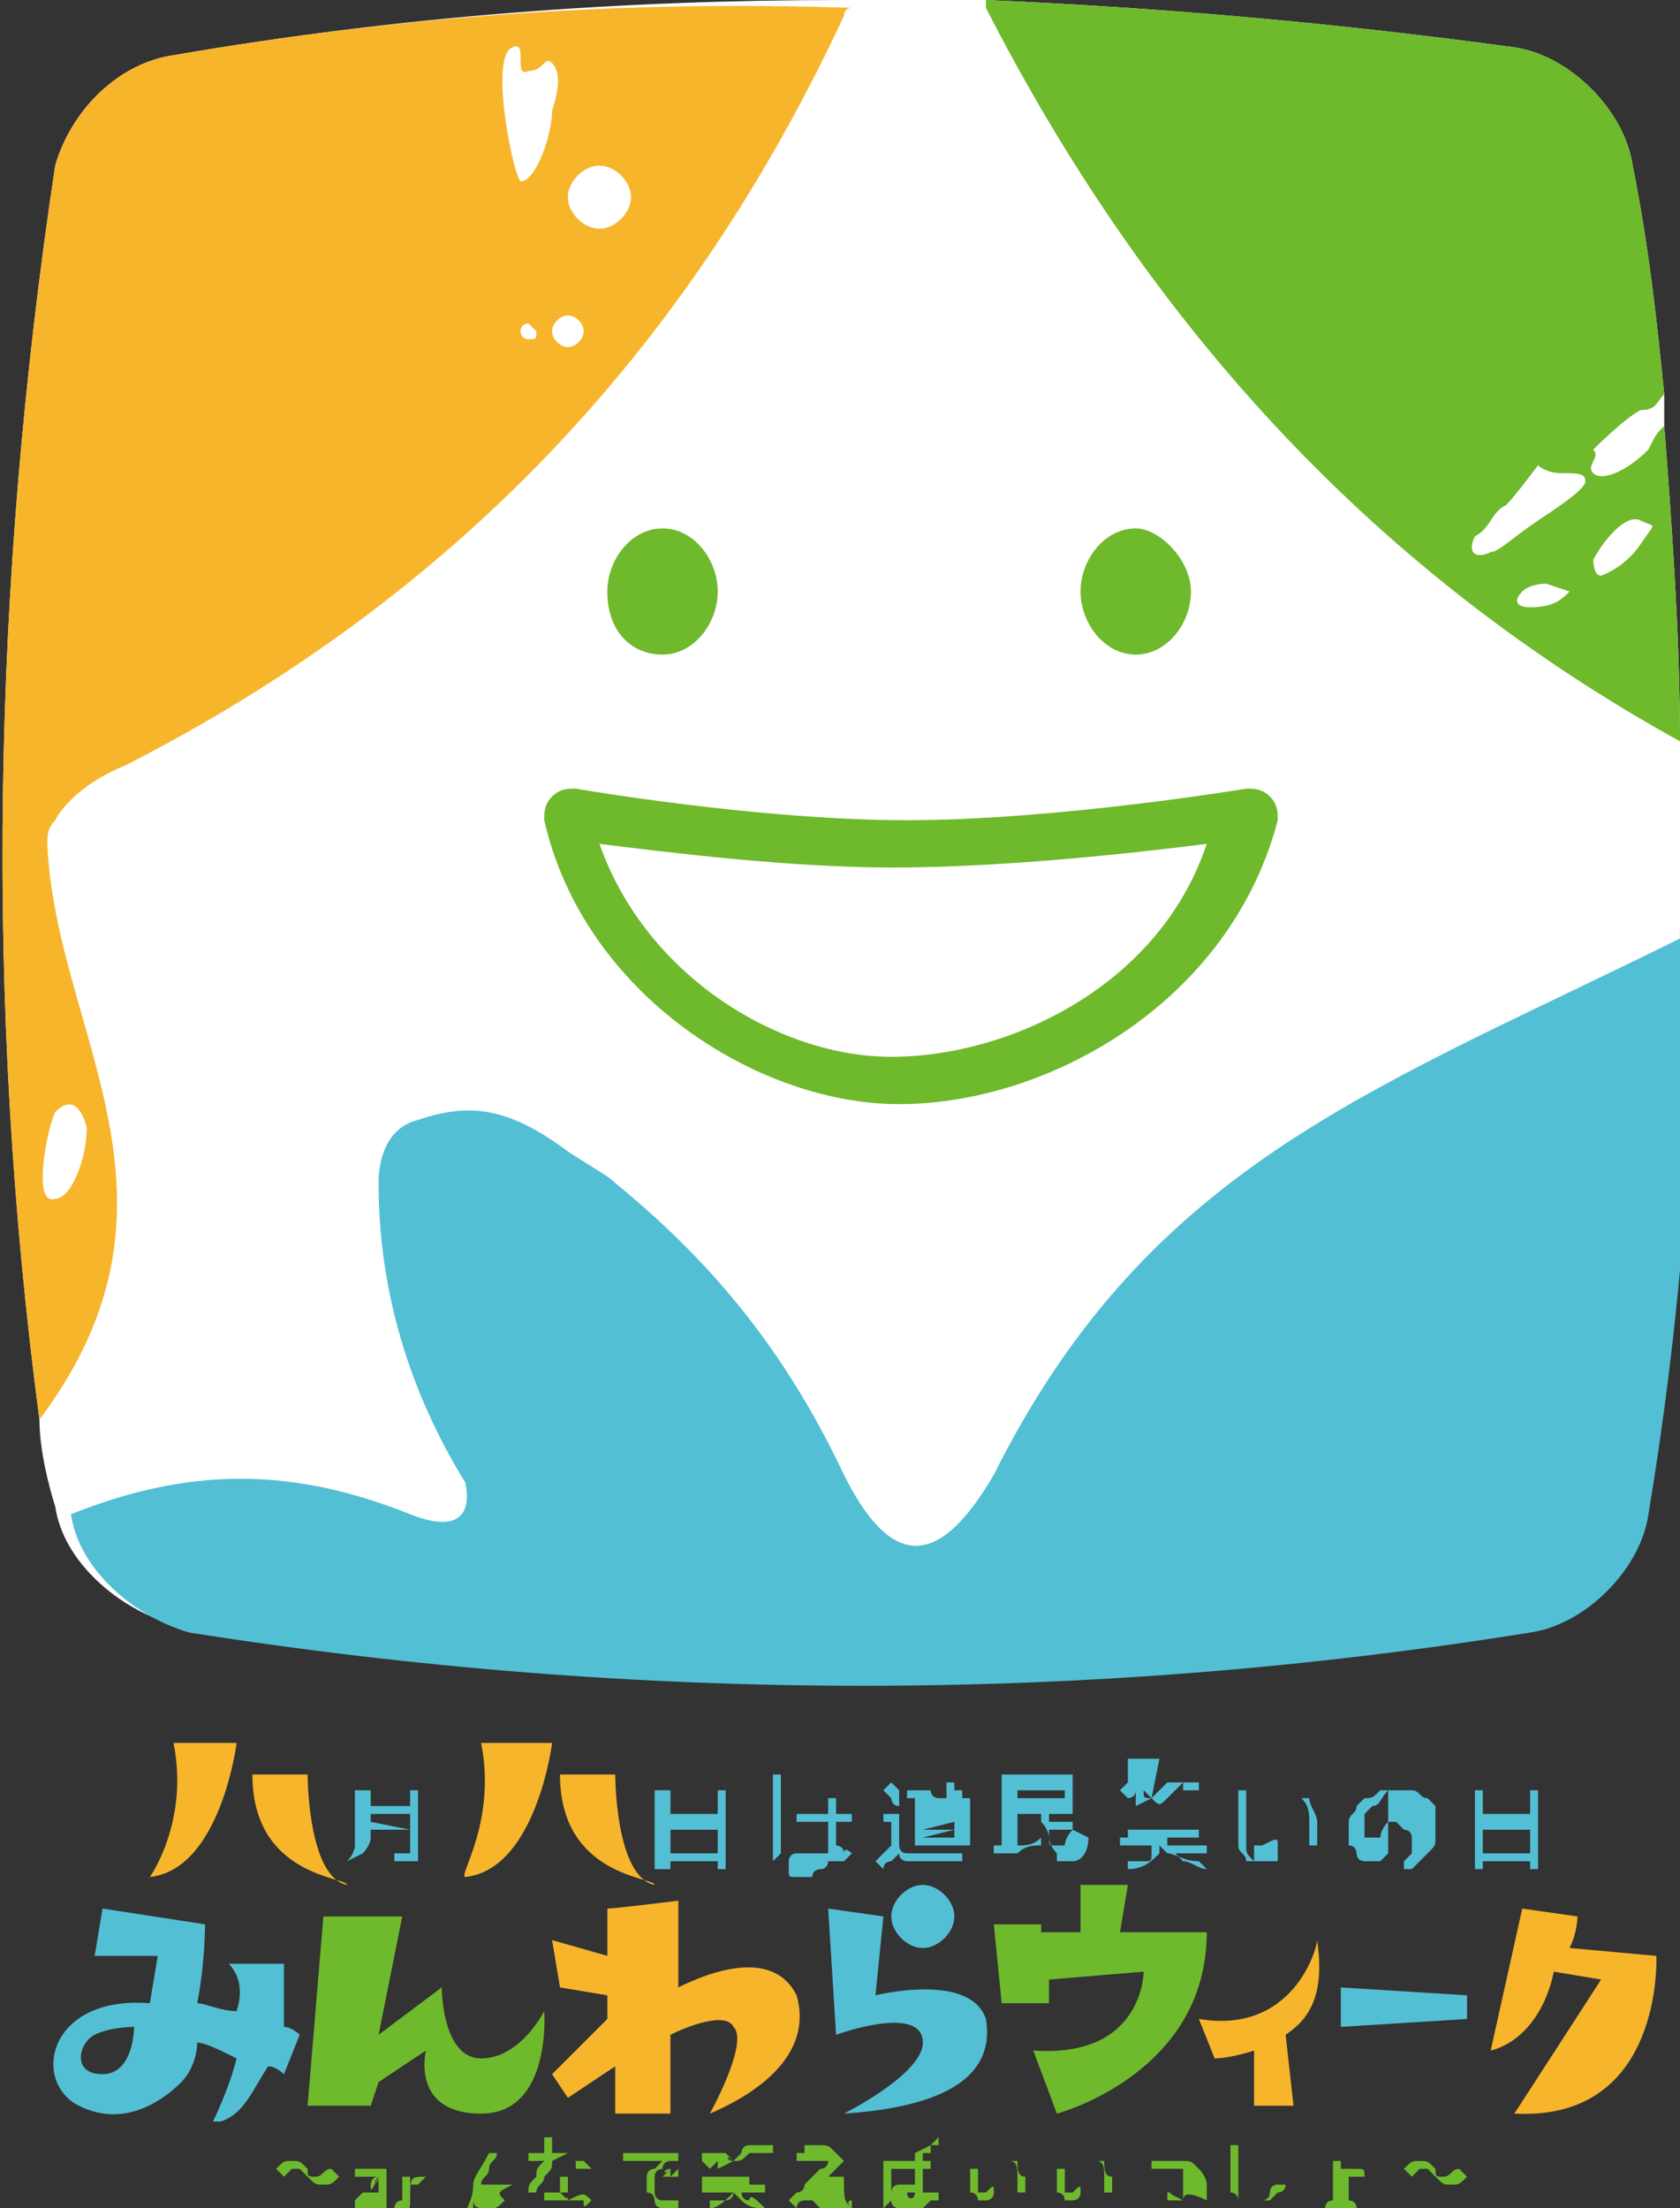<?xml version="1.0" encoding="utf-8"?>
<!-- Generator: Adobe Illustrator 26.0.2, SVG Export Plug-In . SVG Version: 6.00 Build 0)  -->
<svg version="1.1" id="レイヤー_1" xmlns="http://www.w3.org/2000/svg" xmlns:xlink="http://www.w3.org/1999/xlink" x="0px"
	 y="0px" viewBox="0 0 21.3 28" style="enable-background:new 0 0 21.3 28;" xml:space="preserve">
<rect x="0" y="0" width="21.3" height="28" fill="#333333" stroke="none"/>
<style type="text/css">
	.st0{fill:#FFFFFF;}
	.st1{fill:#F7B52C;}
	.st2{fill:#53BFD4;}
	.st3{fill:#6FB92C;}
</style>
<g>
	<path class="st0" d="M21.3,9.4L21.3,9.4c0-1.3-0.1-2.7-0.2-4l0-0.4C21,4,20.9,3.1,20.7,2.1c-0.1-0.7-0.8-1.4-1.5-1.5
		C17,0.3,14.8,0.1,12.5,0l0,0c-1,0-1.8,0-1.8,0l0,0l0,0C7.9,0,5.1,0.2,2.2,0.7C1.5,0.8,0.9,1.4,0.7,2.1c-0.8,5.3-0.9,10.6-0.2,15.9
		l0,0l0,0c0,0.5,0.2,1.1,0.2,1.1l0,0c0.1,0.7,0.8,1.3,1.5,1.5c5.7,0.9,11.4,0.9,17,0c0.7-0.1,1.4-0.8,1.5-1.5
		c0.4-2.4,0.6-4.9,0.6-7.4l0,0C21.4,10.4,21.3,9.4,21.3,9.4z"/>
	<g>
		<path class="st1" d="M0.6,10.7c0-0.1,0-0.2,0.1-0.3c0.1-0.2,0.4-0.5,0.9-0.7c4.1-2.1,7.1-5.2,9.1-9.5c0,0,0-0.1,0.1-0.1
			C7.9,0,5.1,0.2,2.2,0.7C1.5,0.8,0.9,1.4,0.7,2.1c-0.8,5.3-0.9,10.6-0.2,15.9C2.6,15.2,0.7,13.1,0.6,10.7 M6.7,4.3
			c-0.1,0-0.1-0.1-0.1-0.1c0-0.1,0.1-0.1,0.1-0.1s0.1,0.1,0.1,0.1C6.8,4.3,6.8,4.3,6.7,4.3 M7.2,4.4C7.1,4.4,7,4.3,7,4.2
			C7,4.1,7.1,4,7.2,4c0.1,0,0.2,0.1,0.2,0.2C7.4,4.3,7.3,4.4,7.2,4.4 M7.6,2.1c0.2,0,0.4,0.2,0.4,0.4c0,0.2-0.2,0.4-0.4,0.4
			c-0.2,0-0.4-0.2-0.4-0.4C7.2,2.3,7.4,2.1,7.6,2.1 M6.5,0.6C6.7,0.5,6.5,1,6.7,0.9C6.9,0.9,6.9,0.7,7,0.8c0.1,0.1,0.1,0.3,0,0.6
			C7,1.7,6.8,2.3,6.6,2.3C6.5,2.2,6.2,0.7,6.5,0.6 M0.7,15.2c-0.3,0.1-0.1-0.9,0-1.1c0.3-0.3,0.4,0.2,0.4,0.2
			C1.1,14.7,0.9,15.2,0.7,15.2"/>
		<path class="st2" d="M12.6,18.7c-0.7,1.2-1.3,1.2-1.9,0C9.9,17,8.9,15.9,7.8,15c-0.1-0.1-0.3-0.2-0.6-0.4C6.4,14,5.9,14,5.3,14.2
			c-0.4,0.1-0.5,0.5-0.5,0.8c0,1.2,0.3,2.5,1.1,3.8c0.1,0.5-0.2,0.6-0.7,0.4c-1.5-0.6-2.8-0.6-4.3,0c0,0,0,0,0,0
			c0.1,0.7,0.8,1.3,1.5,1.5c5.7,0.9,11.4,0.9,17,0c0.7-0.1,1.4-0.8,1.5-1.5c0.4-2.4,0.6-4.9,0.6-7.4C17.5,13.8,14.6,14.7,12.6,18.7"
			/>
		<path class="st3" d="M21.3,9.4c0-1.3-0.1-2.7-0.2-4c-0.1,0.1-0.1,0.1-0.2,0.3C20.6,6,20.3,6.1,20.2,6c-0.1-0.1,0.1-0.2,0-0.3
			c0,0,0.4-0.4,0.6-0.5C21,5.2,21,5.1,21.1,5C21,4,20.9,3.1,20.7,2.1c-0.1-0.7-0.8-1.4-1.5-1.5C17,0.3,14.8,0.1,12.5,0
			c0,0,0,0.1,0,0.1C14.6,4.2,17.5,7.3,21.3,9.4 M20.8,6.6c0.2,0.1,0.2,0,0,0.3c-0.2,0.3-0.5,0.4-0.5,0.4c-0.1,0-0.1-0.2-0.1-0.2
			C20.3,6.9,20.6,6.5,20.8,6.6 M19.9,7.5c-0.1,0.1-0.2,0.2-0.5,0.2c-0.2,0-0.2-0.1-0.1-0.2c0.1-0.1,0.3-0.1,0.3-0.1
			S19.9,7.5,19.9,7.5 M18.7,6.8c0.2-0.1,0.2-0.3,0.4-0.4c0.1-0.1,0.4-0.5,0.4-0.5s0.1,0.1,0.3,0.1c0.2,0,0.3,0,0.3,0.1
			c0,0.1-0.3,0.3-0.6,0.5S19,7,18.9,7C18.7,7.1,18.6,7,18.7,6.8"/>
		<path class="st3" d="M9.1,7.5c0,0.4-0.3,0.8-0.7,0.8C8,8.3,7.7,8,7.7,7.5c0-0.4,0.3-0.8,0.7-0.8C8.8,6.7,9.1,7.1,9.1,7.5"/>
		<path class="st3" d="M15.1,7.5c0,0.4-0.3,0.8-0.7,0.8c-0.4,0-0.7-0.4-0.7-0.8c0-0.4,0.3-0.8,0.7-0.8C14.7,6.7,15.1,7.1,15.1,7.5"
			/>
		<path class="st3" d="M11.4,14c-1.8,0-4-1.4-4.5-3.6c0-0.1,0-0.2,0.1-0.3C7.1,10,7.2,10,7.3,10c0,0,2.3,0.4,4.2,0.4
			c1.9,0,4.3-0.4,4.3-0.4c0.1,0,0.2,0,0.3,0.1c0.1,0.1,0.1,0.2,0.1,0.3C15.6,12.7,13.3,14,11.4,14 M7.6,10.7
			c0.6,1.7,2.3,2.7,3.7,2.7c1.5,0,3.4-0.9,4-2.7c-0.8,0.1-2.5,0.3-4,0.3C10,11,8.4,10.8,7.6,10.7"/>
		<path class="st3" d="M4,27.6C4,27.6,4,27.6,4,27.6c0.1,0,0.1-0.1,0.2-0.1c0,0,0,0,0,0l0.1,0.1c0,0,0,0,0,0
			c-0.1,0.1-0.1,0.1-0.2,0.1c-0.1,0-0.1,0-0.2-0.1c0,0-0.1-0.1-0.1-0.1c0,0-0.1,0-0.1,0c0,0,0,0-0.1,0.1c0,0,0,0,0,0l-0.1-0.1
			c0,0,0,0,0,0c0.1-0.1,0.1-0.1,0.2-0.1c0.1,0,0.1,0,0.2,0.1C3.9,27.6,3.9,27.6,4,27.6"/>
		<path class="st3" d="M5.4,27.6L5.4,27.6L5.4,27.6C5.3,27.7,5.3,27.7,5.4,27.6C5.3,27.7,5.3,27.7,5.4,27.6
			c-0.1,0.1-0.1,0.1-0.1,0.1c0,0,0,0-0.1,0c0,0.1,0,0.1,0,0.2c0,0.1,0,0.1-0.1,0.2c0,0,0,0,0,0L5,28c0,0,0,0,0,0c0,0,0,0,0,0
			c0,0,0-0.1,0.1-0.1c0,0,0-0.1,0-0.1c0,0-0.1,0-0.1,0c0,0-0.1,0-0.1,0c0,0,0,0.1,0,0.1c0,0,0,0,0,0.1c0,0,0,0,0,0.1c0,0,0,0-0.1,0
			c0,0-0.1,0-0.1,0c0,0-0.1,0-0.1,0c0,0-0.1-0.1-0.1-0.1c0,0,0,0,0,0c0,0,0-0.1,0-0.1c0,0,0,0,0.1-0.1c0,0,0.1,0,0.1,0
			c0,0,0.1,0,0.1,0c0,0,0-0.1,0-0.1c0,0,0-0.1,0-0.1H4.5c0,0,0,0,0,0v-0.1c0,0,0,0,0,0c0,0,0,0,0,0h0.4c0,0,0,0,0,0c0,0,0,0,0,0v0.1
			c0,0,0,0.1,0,0.1c0,0,0,0.1,0,0.1c0,0,0.1,0,0.1,0c0,0,0.1,0,0.1,0c0,0,0-0.1,0-0.1c0,0,0-0.1,0-0.1c0,0,0,0,0,0h0.1c0,0,0,0,0,0
			c0,0.1,0,0.2,0,0.3C5.2,27.6,5.2,27.6,5.4,27.6C5.3,27.6,5.3,27.6,5.4,27.6C5.4,27.6,5.4,27.6,5.4,27.6 M4.8,27.6
			C4.8,27.7,4.7,27.7,4.8,27.6C4.7,27.7,4.7,27.7,4.8,27.6c-0.1,0-0.1,0.1-0.1,0.1c0,0,0,0,0,0c0,0,0,0,0,0v0l0,0c0,0,0,0,0,0
			c0,0,0,0,0,0c0,0,0,0,0,0C4.7,27.8,4.7,27.8,4.8,27.6C4.8,27.7,4.8,27.7,4.8,27.6"/>
		<path class="st3" d="M6.4,27.9C6.4,27.9,6.4,27.9,6.4,27.9C6.4,27.9,6.4,27.9,6.4,27.9C6.3,28,6.3,28,6.2,28c0,0-0.1,0-0.1,0
			c0,0-0.1,0-0.1-0.1l0,0l0,0c0,0,0,0,0,0c0,0,0,0,0,0c0,0,0,0,0,0c0,0,0,0,0,0c0,0,0,0,0,0c0,0,0,0,0,0c0,0,0,0,0,0c0,0,0,0,0,0.1
			l0,0.1c0,0,0,0,0,0c0,0,0,0,0,0l-0.1,0c0,0,0,0,0,0c0-0.1,0.1-0.2,0.1-0.4c0-0.1,0.1-0.2,0.2-0.4l0,0v0c0,0,0,0,0,0l0.1,0
			c0,0,0,0,0,0c0,0,0,0,0,0c0,0.1-0.1,0.1-0.1,0.2c0,0.1-0.1,0.1-0.1,0.2c0,0,0,0,0,0c0,0,0,0,0,0c0,0,0.1,0,0.1,0c0,0,0,0,0.1,0
			c0,0,0,0,0,0c0,0,0,0,0,0c0,0,0,0,0,0c0,0,0,0,0,0c0,0,0,0,0,0c0,0,0,0,0.1,0c0,0,0,0,0.1,0c0,0,0,0,0,0
			C6.3,27.8,6.3,27.8,6.4,27.9L6.4,27.9C6.4,27.8,6.4,27.9,6.4,27.9"/>
		<path class="st3" d="M7.2,27.3L7.2,27.3C7.2,27.4,7.2,27.4,7.2,27.3L7,27.4c0,0.1,0,0.1-0.1,0.2c0,0.1-0.1,0.1-0.1,0.2
			c0,0,0,0,0,0l-0.1,0c0,0,0,0,0,0c0-0.1,0-0.1,0.1-0.2c0-0.1,0-0.1,0.1-0.2H6.7c0,0,0,0,0,0c0,0,0,0,0,0v-0.1c0,0,0,0,0,0
			c0,0,0,0,0,0h0.2c0,0,0,0,0-0.1c0,0,0,0,0-0.1l0,0l0,0c0,0,0,0,0,0l0.1,0c0,0,0,0,0,0c0,0,0,0,0,0c0,0,0,0,0,0.1c0,0,0,0,0,0.1
			L7.2,27.3C7.2,27.3,7.2,27.3,7.2,27.3C7.2,27.3,7.2,27.3,7.2,27.3 M7.5,27.9L7.5,27.9C7.5,28,7.5,28,7.5,27.9
			c-0.1,0.1-0.1,0.1-0.1,0c0,0,0,0-0.1,0c0,0,0,0,0,0c0,0,0,0,0,0c0,0,0,0-0.1,0c0,0,0,0-0.1,0c0,0-0.1,0-0.1,0c0,0,0,0-0.1,0
			c0,0,0-0.1,0-0.1c0,0,0,0,0,0c0,0,0,0,0,0c0,0,0,0,0.1,0c0,0,0.1,0,0.1,0c0,0,0,0,0,0c0,0,0,0,0,0c0,0,0,0,0-0.1v-0.1c0,0,0,0,0,0
			c0,0,0,0,0,0l0,0c0,0,0,0,0,0l0.1,0c0,0,0,0,0,0l0,0c0,0,0,0,0,0c0,0,0,0,0,0.1c0,0,0,0.1,0,0.1c0,0,0,0.1,0,0.1
			C7.4,27.8,7.4,27.8,7.5,27.9C7.5,27.8,7.5,27.8,7.5,27.9C7.5,27.9,7.5,27.9,7.5,27.9C7.5,27.9,7.5,27.9,7.5,27.9 M7.2,27.8
			C7.2,27.8,7.2,27.8,7.2,27.8C7.2,27.8,7.2,27.8,7.2,27.8c-0.1,0-0.1,0-0.1,0c0,0,0,0,0,0c0,0,0,0,0,0c0,0,0,0,0,0c0,0,0,0,0,0
			c0,0,0,0,0,0C7.2,27.9,7.2,27.9,7.2,27.8C7.2,27.9,7.2,27.9,7.2,27.8 M7.5,27.5L7.5,27.5C7.5,27.5,7.5,27.5,7.5,27.5l-0.1,0
			c0,0,0,0-0.1,0c0,0,0,0,0,0c0,0,0,0,0,0l0,0c0,0,0,0,0,0l0-0.1c0,0,0,0,0,0h0l0,0c0,0,0,0,0.1,0C7.4,27.4,7.4,27.4,7.5,27.5
			C7.5,27.4,7.5,27.4,7.5,27.5C7.5,27.4,7.5,27.4,7.5,27.5L7.5,27.5L7.5,27.5L7.5,27.5C7.6,27.4,7.6,27.4,7.5,27.5"/>
		<path class="st3" d="M8.6,27.3L8.6,27.3c0,0.1,0,0.1,0,0.1l0,0c0,0-0.1,0-0.1,0c0,0-0.1,0-0.1,0.1c0,0-0.1,0-0.1,0.1
			c0,0,0,0.1,0,0.1c0,0,0,0.1,0,0.1c0,0,0,0.1,0.1,0.1c0,0,0.1,0,0.1,0c0,0,0.1,0,0.1,0c0,0,0,0,0,0l0,0.1c0,0,0,0,0,0
			c0,0-0.1,0-0.1,0c0,0-0.1,0-0.1,0c0,0-0.1,0-0.1-0.1c0,0,0-0.1-0.1-0.1c0,0,0-0.1,0-0.1c0,0,0-0.1,0-0.1c0,0,0-0.1,0.1-0.1
			c0,0,0.1-0.1,0.1-0.1c0,0-0.1,0-0.1,0c0,0-0.1,0-0.1,0c0,0-0.1,0-0.1,0c0,0-0.1,0-0.1,0c0,0-0.1,0-0.1,0c0,0,0,0,0,0c0,0,0,0,0,0
			v-0.1c0,0,0,0,0,0L8.6,27.3C8.6,27.2,8.6,27.3,8.6,27.3 M8.5,27.5l0,0.1c0,0,0,0,0,0l-0.1,0c0,0,0,0,0,0s0,0,0,0l0,0
			C8.4,27.6,8.4,27.6,8.5,27.5C8.4,27.6,8.4,27.5,8.5,27.5C8.4,27.5,8.4,27.5,8.5,27.5L8.5,27.5C8.5,27.5,8.5,27.5,8.5,27.5
			 M8.6,27.5l0,0.1c0,0,0,0,0,0l-0.1,0c0,0,0,0,0,0L8.6,27.5C8.5,27.5,8.5,27.5,8.6,27.5L8.6,27.5C8.6,27.5,8.6,27.5,8.6,27.5"/>
		<path class="st3" d="M9.3,27.4C9.3,27.4,9.3,27.4,9.3,27.4C9.3,27.4,9.3,27.3,9.3,27.4C9.3,27.3,9.3,27.3,9.3,27.4L9.3,27.4
			C9.2,27.3,9.2,27.4,9.3,27.4C9.2,27.4,9.2,27.4,9.3,27.4C9.2,27.4,9.2,27.4,9.3,27.4l-0.2,0.1c0,0,0,0,0,0c0,0,0,0,0,0
			c0,0,0,0,0-0.1h0c0,0-0.1,0.1-0.1,0.1c0,0,0,0,0,0l-0.1-0.1c0,0,0,0,0,0c0,0,0,0,0,0c0,0,0,0,0,0c0,0,0,0,0-0.1c0,0,0,0,0,0
			c0,0,0,0,0,0l0.1,0c0,0,0,0,0,0c0,0,0,0,0,0c0,0,0,0,0,0c0,0,0,0,0,0h0.2c0,0,0,0,0,0L9.3,27.4C9.3,27.3,9.3,27.3,9.3,27.4
			c0.1-0.1,0.1-0.1,0.1-0.1c0,0,0-0.1,0.1-0.1c0,0,0,0,0,0l0.1,0c0,0,0,0,0,0c0,0,0,0,0,0c0,0,0,0,0,0c0,0,0,0,0,0h0.2c0,0,0,0,0,0
			v0.1c0,0,0,0,0,0H9.6c0,0,0,0,0,0c0,0,0,0,0,0c0,0,0,0,0,0c0,0,0,0,0,0l-0.1,0c0,0,0,0,0,0c0,0,0,0,0,0c0,0,0,0,0,0h0c0,0,0,0,0,0
			C9.4,27.4,9.4,27.4,9.3,27.4C9.4,27.4,9.4,27.4,9.3,27.4L9.3,27.4z M9.7,28C9.7,28,9.7,28,9.7,28c-0.1,0-0.2,0-0.3-0.1
			c0,0-0.1-0.1-0.1-0.1c0,0,0,0,0,0C9.2,27.9,9.1,28,9,28c0,0,0,0,0,0l0-0.1c0,0,0,0,0,0c0,0,0,0,0,0c0,0,0.1,0,0.1,0c0,0,0,0,0.1,0
			c0,0,0.1,0,0.1-0.1c0,0,0,0,0,0H8.9c0,0,0,0,0,0v-0.1c0,0,0,0,0,0h0.3c0,0,0,0,0,0c0,0,0,0,0,0c-0.1,0-0.2,0-0.3,0c0,0,0,0,0,0
			c0,0,0,0,0,0l0-0.1c0,0,0,0,0,0c0.1,0,0.2,0,0.3,0c0.1,0,0.1,0,0.2,0c0,0,0.1,0,0.1,0c0,0,0,0,0,0l0,0.1c0,0,0,0,0,0c0,0,0,0,0,0
			c0,0-0.1,0-0.1,0c0,0-0.1,0-0.1,0c0,0,0,0,0,0c0,0,0,0,0,0h0.4c0,0,0,0,0,0v0.1c0,0,0,0,0,0H9.4c0,0,0,0.1,0.1,0.1
			C9.5,27.8,9.6,27.9,9.7,28C9.7,27.9,9.7,27.9,9.7,28C9.7,27.9,9.7,27.9,9.7,28L9.7,28z"/>
		<path class="st3" d="M10.8,28C10.8,28,10.8,28,10.8,28c-0.1,0-0.1,0-0.1,0c0,0,0,0-0.1,0c0,0,0,0-0.1,0c0,0-0.1,0-0.1,0
			c0,0,0,0-0.1-0.1c0,0,0,0,0,0c0,0,0,0,0,0c0,0,0,0,0,0c0,0,0,0,0,0c0,0,0,0-0.1,0c0,0-0.1,0-0.1,0.1c0,0,0,0,0,0c0,0,0,0,0,0
			c0,0,0,0,0,0c0,0,0,0,0,0c0,0,0,0,0,0l0,0L10,27.9c0,0,0,0,0,0c0,0,0,0,0,0c0,0,0,0,0,0c0,0,0,0,0.1-0.1c0,0,0.1,0,0.1-0.1
			c0,0,0.1-0.1,0.1-0.1c0,0,0.1-0.1,0.1-0.1c0,0,0.1,0,0.1-0.1h-0.4c0,0,0,0,0,0v-0.1c0,0,0,0,0,0h0.5c0,0,0,0,0,0l0.1,0.1
			c0,0,0,0,0,0l-0.2,0.2c0,0,0,0,0.1,0c0,0,0,0,0.1,0c0,0,0,0,0,0l0,0c0,0,0,0,0,0c0,0,0,0,0,0c0,0,0,0,0,0c0,0,0,0,0,0
			C10.7,27.9,10.7,27.9,10.8,28c-0.1-0.1,0-0.1,0-0.1c0,0,0,0,0,0C10.8,27.9,10.8,27.9,10.8,28L10.8,28C10.8,28,10.8,28,10.8,28
			 M10.6,27.3L10.6,27.3C10.5,27.4,10.5,27.4,10.6,27.3c-0.1,0.1-0.2,0-0.2,0c-0.1,0-0.1,0-0.2,0c0,0,0,0,0,0l0-0.1c0,0,0,0,0,0
			c0.1,0,0.1,0,0.2,0C10.5,27.2,10.5,27.2,10.6,27.3C10.6,27.3,10.6,27.3,10.6,27.3"/>
		<path class="st3" d="M11.3,27.9L11.3,27.9C11.3,28,11.3,28,11.3,27.9L11.3,27.9C11.2,28,11.2,28,11.2,28l0,0c0,0,0-0.1,0-0.1
			c0,0,0-0.1,0-0.1c0,0,0-0.1,0-0.1c0,0,0-0.1,0-0.1c0,0,0-0.1,0-0.1c0,0,0-0.1,0-0.1l0,0c0,0,0,0,0,0c0,0,0,0,0,0h0.1c0,0,0,0,0,0
			c0,0,0,0,0,0l0,0.1c0,0,0,0,0,0.1c0,0,0,0.1,0,0.1c0,0,0,0.1,0,0.1c0,0,0,0.1,0,0.1C11.3,27.7,11.3,27.8,11.3,27.9
			C11.3,27.9,11.3,27.9,11.3,27.9 M11.8,27.2l0,0.1c0,0,0,0,0,0l-0.1,0c0,0,0,0,0,0c0,0,0,0,0,0l0,0l0,0l0,0l0,0.1h0.1c0,0,0,0,0,0
			l0,0.1c0,0,0,0,0,0h-0.1v0c0,0.1,0,0.1,0,0.2c0,0,0,0.1,0,0.1c0,0,0.1,0,0.1,0c0,0,0.1,0,0.1,0l0,0c0,0,0,0,0,0l0,0.1c0,0,0,0,0,0
			l0,0l0,0c0,0,0,0,0,0c0,0,0,0-0.1,0c0,0,0,0-0.1,0.1c0,0,0,0-0.1,0c0,0-0.1,0-0.1,0c0,0-0.1,0-0.1,0c0,0-0.1,0-0.1-0.1
			c0,0,0-0.1,0-0.1c0,0,0-0.1,0.1-0.1c0,0,0,0,0,0c0,0,0,0,0.1,0s0,0,0.1,0c0,0,0,0,0,0c0,0,0,0,0,0c0,0,0,0,0,0c0-0.1,0-0.1,0-0.2
			v0h-0.3c0,0,0,0,0,0l0-0.1c0,0,0,0,0,0h0.3v-0.1c0,0,0,0,0,0L11.8,27.2C11.7,27.2,11.7,27.2,11.8,27.2
			C11.7,27.2,11.7,27.2,11.8,27.2C11.7,27.2,11.7,27.2,11.8,27.2L11.8,27.2C11.8,27.2,11.8,27.2,11.8,27.2 M11.6,27.8
			C11.6,27.8,11.6,27.8,11.6,27.8c-0.1,0-0.1,0-0.1,0c0,0,0,0,0,0c0,0,0,0,0,0c0,0,0,0,0,0c0,0,0,0,0,0c0,0,0,0,0,0c0,0,0,0,0,0
			c0,0,0,0,0,0c0,0,0,0,0,0c0,0,0,0,0,0C11.5,27.9,11.6,27.9,11.6,27.8C11.6,27.9,11.6,27.9,11.6,27.8
			C11.6,27.9,11.6,27.9,11.6,27.8 M11.9,27.1l0,0.1c0,0,0,0,0,0l-0.1,0c0,0,0,0,0,0L11.9,27.1C11.8,27.2,11.8,27.2,11.9,27.1
			L11.9,27.1C11.9,27.1,11.9,27.1,11.9,27.1"/>
		<path class="st3" d="M12.6,27.8C12.6,27.8,12.6,27.8,12.6,27.8C12.6,27.8,12.6,27.9,12.6,27.8c0,0.1-0.1,0.1-0.1,0.1c0,0,0,0,0,0
			c0,0,0,0,0,0c0,0,0,0-0.1,0c0,0,0,0,0,0c0,0,0,0,0,0c0,0,0,0,0,0c0,0,0,0,0,0c0,0,0-0.1-0.1-0.1c0,0,0-0.1,0-0.1c0,0,0-0.1,0-0.1
			c0,0,0-0.1,0-0.1l0,0c0,0,0,0,0,0h0.1c0,0,0,0,0,0c0,0,0,0,0,0l0,0c0,0,0,0.1,0,0.1c0,0,0,0.1,0,0.1c0,0,0,0.1,0,0.1
			c0,0,0,0.1,0,0.1c0,0,0,0,0,0c0,0,0,0,0,0c0,0,0,0,0,0c0,0,0,0,0,0c0,0,0,0,0-0.1c0,0,0,0,0,0c0,0,0,0,0,0c0,0,0,0,0,0
			c0,0,0,0,0,0l0.1,0c0,0,0,0,0,0C12.6,27.7,12.6,27.7,12.6,27.8C12.6,27.7,12.6,27.7,12.6,27.8C12.6,27.7,12.6,27.8,12.6,27.8
			 M13,27.8L13,27.8c-0.1,0-0.1,0-0.1,0c0,0,0,0,0,0c0-0.1,0-0.2,0-0.2c0-0.1,0-0.2-0.1-0.2c0,0,0,0,0,0l0.1,0c0,0,0,0,0,0
			c0,0.1,0,0.2,0.1,0.2C13,27.6,13,27.7,13,27.8C13,27.8,13,27.8,13,27.8"/>
		<path class="st3" d="M13.7,27.8C13.7,27.8,13.7,27.8,13.7,27.8C13.7,27.8,13.7,27.9,13.7,27.8c0,0.1-0.1,0.1-0.1,0.1c0,0,0,0,0,0
			c0,0,0,0,0,0c0,0,0,0-0.1,0c0,0,0,0,0,0c0,0,0,0,0,0c0,0,0,0,0,0c0,0,0,0,0,0c0,0,0-0.1-0.1-0.1c0,0,0-0.1,0-0.1c0,0,0-0.1,0-0.1
			c0,0,0-0.1,0-0.1l0,0c0,0,0,0,0,0h0.1c0,0,0,0,0,0c0,0,0,0,0,0l0,0c0,0,0,0.1,0,0.1c0,0,0,0.1,0,0.1c0,0,0,0.1,0,0.1
			c0,0,0,0.1,0,0.1c0,0,0,0,0,0c0,0,0,0,0,0c0,0,0,0,0,0c0,0,0,0,0,0c0,0,0,0,0-0.1c0,0,0,0,0,0c0,0,0,0,0,0c0,0,0,0,0,0
			c0,0,0,0,0,0l0.1,0c0,0,0,0,0,0C13.7,27.7,13.7,27.7,13.7,27.8C13.7,27.7,13.7,27.7,13.7,27.8C13.7,27.7,13.7,27.8,13.7,27.8
			 M14.1,27.8L14.1,27.8c-0.1,0-0.1,0-0.1,0c0,0,0,0,0,0c0-0.1,0-0.2,0-0.2c0-0.1,0-0.2-0.1-0.2c0,0,0,0,0,0l0.1,0c0,0,0,0,0,0
			c0,0.1,0,0.2,0.1,0.2C14.1,27.6,14.1,27.7,14.1,27.8C14.1,27.8,14.1,27.8,14.1,27.8"/>
		<path class="st3" d="M15,27.9c0,0-0.1,0-0.1,0c0,0-0.1,0-0.1,0c0,0,0,0,0,0l0-0.1c0,0,0,0,0,0c0,0,0.1,0,0.1,0
			C14.8,27.8,14.8,27.8,15,27.9c0-0.1,0-0.1,0-0.2c0,0,0-0.1,0-0.1c0,0,0,0,0-0.1c0,0,0,0,0,0c0,0,0,0-0.1,0c0,0,0,0-0.1,0
			c0,0,0,0,0,0c0,0,0,0,0,0c0,0-0.1,0-0.1,0c0,0-0.1,0-0.1,0l0,0c0,0,0,0,0,0l0-0.1c0,0,0,0,0,0c0,0,0,0,0,0h0l0.1,0h0l0,0
			c0.1,0,0.2,0,0.3,0c0.1,0,0.1,0,0.2,0.1c0,0,0.1,0.1,0.1,0.2c0,0,0,0.1,0,0.1c0,0,0,0,0,0.1C15.1,27.8,15,27.8,15,27.9
			C15,27.9,15,27.9,15,27.9"/>
		<path class="st3" d="M16.3,27.7L16.3,27.7c0,0.1-0.1,0.1-0.1,0.1c0,0-0.1,0.1-0.1,0.1c0,0-0.1,0-0.1,0c0,0-0.1,0-0.1,0
			c0,0,0,0-0.1,0c0,0,0,0-0.1,0c0,0,0-0.1-0.1-0.1c0,0,0-0.1,0-0.1v-0.5c0,0,0,0,0,0h0.1c0,0,0,0,0,0v0.5c0,0,0,0,0,0.1
			c0,0,0,0,0,0.1c0,0,0,0,0,0c0,0,0,0,0.1,0c0,0,0.1,0,0.1,0c0,0,0.1,0,0.1,0c0,0,0.1,0,0.1-0.1c0,0,0-0.1,0.1-0.1l0,0
			C16.2,27.7,16.2,27.7,16.3,27.7L16.3,27.7C16.3,27.7,16.3,27.7,16.3,27.7"/>
		<path class="st3" d="M17.3,27.6h-0.2v0.1c0,0,0,0.1,0,0.1c0,0,0,0,0,0.1c0,0,0.1,0,0.1,0.1c0,0,0.1,0,0.1,0.1c0,0,0,0,0,0l0,0.1
			c0,0,0,0,0,0c0,0-0.1,0-0.1-0.1c0,0-0.1,0-0.1,0c0,0,0,0,0,0c0,0,0,0,0,0c0,0,0,0,0,0.1c0,0,0,0-0.1,0c0,0-0.1,0-0.1,0
			c0,0-0.1,0-0.1,0c0,0,0,0,0-0.1c0,0,0,0,0-0.1c0,0,0-0.1,0.1-0.1c0,0,0,0,0,0c0,0,0,0,0,0c0,0,0,0,0,0c0,0,0,0,0,0c0,0,0,0,0-0.1
			c0,0,0,0,0-0.1c0,0,0,0,0,0c0,0,0,0,0-0.1c0,0,0,0,0-0.1c0,0,0,0,0-0.1c0,0,0,0,0,0c0,0,0,0,0,0c0,0,0,0,0,0v0c0,0,0,0,0,0
			c0,0,0,0,0,0l0.1,0c0,0,0,0,0,0c0,0,0,0,0,0c0,0,0,0,0,0c0,0,0,0,0,0c0,0,0,0.1,0,0.1c0,0,0,0,0,0h0.2
			C17.3,27.5,17.3,27.5,17.3,27.6L17.3,27.6C17.3,27.6,17.3,27.6,17.3,27.6 M16.8,27.8C16.8,27.8,16.8,27.9,16.8,27.8
			C16.8,27.9,16.8,27.9,16.8,27.8C16.8,27.9,16.8,27.9,16.8,27.8C16.9,27.9,16.9,27.9,16.8,27.8c0.1,0,0.1,0,0.1,0c0,0,0,0,0,0
			c0,0,0,0,0,0C16.9,27.8,16.9,27.8,16.8,27.8C16.9,27.8,16.9,27.8,16.8,27.8"/>
		<path class="st3" d="M18.3,27.6C18.3,27.6,18.3,27.6,18.3,27.6c0.1,0,0.1-0.1,0.2-0.1c0,0,0,0,0,0l0.1,0.1c0,0,0,0,0,0
			c-0.1,0.1-0.1,0.1-0.2,0.1c-0.1,0-0.1,0-0.2-0.1c0,0-0.1-0.1-0.1-0.1c0,0-0.1,0-0.1,0c0,0,0,0-0.1,0.1c0,0,0,0,0,0l-0.1-0.1
			c0,0,0,0,0,0c0.1-0.1,0.1-0.1,0.2-0.1c0.1,0,0.1,0,0.2,0.1C18.2,27.6,18.2,27.6,18.3,27.6"/>
		<path class="st2" d="M4.4,23.6C4.4,23.6,4.4,23.6,4.4,23.6c0.1-0.1,0.1-0.2,0.1-0.2c0-0.1,0-0.2,0-0.3v-0.4c0,0,0,0,0,0h0.8
			c0,0,0,0,0,0v0.9c0,0,0,0,0,0c0,0,0,0,0,0c0,0,0,0,0,0c0,0,0,0,0,0c0,0,0,0,0,0c0,0,0,0,0,0c0,0,0,0-0.1,0c0,0,0,0,0,0h0
			c0,0,0,0-0.1,0c0,0-0.1,0-0.1,0c0,0,0,0,0,0c0,0,0,0,0,0l0-0.1c0,0,0,0,0,0c0,0,0,0,0,0c0,0,0.1,0,0.1,0c0,0,0,0,0.1,0
			c0,0,0,0,0,0c0,0,0,0,0-0.1v-0.2H4.7c0,0.1,0,0.1,0,0.1c0,0.1-0.1,0.2-0.1,0.2c0,0,0,0,0,0L4.4,23.6z M4.7,23.1L4.7,23.1
			C4.7,23.2,4.7,23.2,4.7,23.1l0.5,0.1V23H4.7V23.1z M5.3,22.7H4.7v0.2h0.5V22.7z"/>
		<path class="st2" d="M9.2,22.6C9.2,22.6,9.2,22.6,9.2,22.6l0,1.1c0,0,0,0,0,0H9.1c0,0,0,0,0,0v-0.1H8.5v0.1c0,0,0,0,0,0H8.3
			c0,0,0,0,0,0v-1c0,0,0,0,0,0H9.2z M9.1,22.7H8.5V23h0.6V22.7z M8.5,23.5h0.6v-0.3H8.5V23.5z"/>
		<path class="st2" d="M9.9,23.5L9.9,23.5C9.9,23.6,9.9,23.6,9.9,23.5l-0.1,0.1c0,0,0,0,0,0l0-0.1c0,0,0-0.1,0-0.1c0,0,0-0.1,0-0.2
			c0-0.1,0-0.1,0-0.2c0-0.1,0-0.1,0-0.2c0-0.1,0-0.1,0-0.1c0,0,0-0.1,0-0.1l0-0.1c0,0,0,0,0,0c0,0,0,0,0,0h0.1c0,0,0,0,0,0
			c0,0,0,0,0,0l0,0.1c0,0,0,0.1,0,0.1c0,0,0,0.1,0,0.1c0,0.1,0,0.1,0,0.2c0,0.1,0,0.1,0,0.2c0,0.1,0,0.1,0,0.2
			C9.9,23.5,9.9,23.5,9.9,23.5 M10.8,23.5L10.8,23.5c-0.1,0.1-0.1,0.1-0.1,0.1c0,0,0,0,0,0l0,0c0,0,0,0-0.1,0c0,0,0,0-0.1,0
			c0,0,0,0.1-0.1,0.1c0,0-0.1,0-0.1,0.1c0,0-0.1,0-0.1,0c0,0-0.1,0-0.1,0c-0.1,0-0.1,0-0.1-0.1c0,0,0-0.1,0-0.1c0,0,0-0.1,0.1-0.1
			c0,0,0,0,0.1,0c0,0,0,0,0.1,0c0,0,0.1,0,0.1,0c0,0,0,0,0.1,0c0,0,0,0,0,0c0,0,0,0,0,0c0,0,0-0.1,0-0.1c0-0.1,0-0.1,0-0.2v-0.1
			h-0.4c0,0,0,0,0,0l0-0.1c0,0,0,0,0,0h0.4v-0.2c0,0,0,0,0,0h0.1c0,0,0,0,0,0l0,0.2h0.2c0,0,0,0,0,0l0,0.1c0,0,0,0,0,0h-0.2V23
			c0,0.1,0,0.1,0,0.2c0,0.1,0,0.1,0,0.2c0,0,0.1,0,0.1,0.1C10.7,23.4,10.8,23.5,10.8,23.5L10.8,23.5C10.8,23.5,10.8,23.5,10.8,23.5
			 M10.4,23.5C10.4,23.4,10.4,23.4,10.4,23.5c-0.1,0-0.1,0-0.1,0c0,0,0,0,0,0c0,0,0,0,0,0c0,0,0,0,0,0c0,0,0,0,0,0c0,0,0,0,0,0
			c0,0,0,0,0,0c0,0,0,0,0,0c0,0,0,0,0.1,0C10.3,23.5,10.3,23.5,10.4,23.5C10.3,23.5,10.3,23.5,10.4,23.5
			C10.4,23.5,10.4,23.5,10.4,23.5"/>
		<path class="st2" d="M11.4,23C11.5,23,11.5,23,11.4,23l0,0.4c0,0,0,0.1,0.1,0.1c0,0,0.1,0,0.1,0c0.1,0,0.2,0,0.3,0h0.3
			c0,0,0,0,0,0c0,0,0,0,0,0l0,0.1c0,0,0,0,0,0H12c-0.1,0-0.2,0-0.3,0c-0.1,0-0.1,0-0.2,0c0,0-0.1,0-0.1-0.1c0,0,0,0-0.1,0.1
			c0,0-0.1,0-0.1,0.1c0,0,0,0,0,0c0,0,0,0,0,0l-0.1-0.1c0,0,0,0,0,0c0,0,0,0,0.1-0.1c0,0,0,0,0.1-0.1v-0.3h-0.1c0,0,0,0,0,0V23
			c0,0,0,0,0,0H11.4z M11.4,22.9C11.4,22.9,11.4,22.9,11.4,22.9c-0.1,0-0.1-0.1-0.1-0.1c0,0-0.1-0.1-0.1-0.1c0,0,0,0,0,0l0.1-0.1
			c0,0,0,0,0,0c0,0,0.1,0.1,0.1,0.1C11.4,22.7,11.4,22.8,11.4,22.9C11.5,22.8,11.5,22.8,11.4,22.9C11.5,22.8,11.5,22.8,11.4,22.9
			L11.4,22.9z M11.5,22.7C11.5,22.7,11.5,22.7,11.5,22.7l0.2,0c0,0,0,0,0,0c0,0,0,0,0,0c0,0,0,0,0,0c0,0,0,0,0,0l0.1,0c0,0,0,0,0,0
			c0,0,0,0.1,0.1,0.1H12c0,0,0,0,0-0.1c0,0,0,0,0-0.1c0,0,0,0,0,0l0.1,0c0,0,0,0,0,0c0,0,0,0,0,0c0,0,0,0,0,0.1h0.1c0,0,0,0,0,0v0.1
			c0,0,0,0,0,0H12c0,0,0,0,0,0c0,0,0,0,0,0h0.3c0,0,0,0,0,0v0.6c0,0,0,0,0,0h-0.7c0,0,0,0,0,0v-0.6c0,0,0,0,0,0h0.2c0,0,0,0,0,0
			c0,0,0,0,0,0c0,0,0,0,0,0h-0.3C11.5,22.8,11.5,22.8,11.5,22.7L11.5,22.7z M12.1,23h-0.4V23L12.1,23L12.1,23z M11.7,23.2h0.4v-0.1
			L11.7,23.2L11.7,23.2z M11.7,23.3h0.4v-0.1L11.7,23.3L11.7,23.3z"/>
		<path class="st2" d="M13.8,23.3C13.8,23.3,13.8,23.3,13.8,23.3c0,0.2-0.1,0.3-0.2,0.3c0,0-0.1,0-0.1,0c0,0,0,0-0.1,0
			c0,0,0,0,0-0.1c0,0-0.1-0.1-0.1-0.2c0,0,0-0.1-0.1-0.2h-0.3v0.3c0.1,0,0.2,0,0.3-0.1c0,0,0,0,0,0l0,0.1c0,0,0,0,0,0
			c-0.1,0-0.2,0-0.3,0.1c-0.1,0-0.2,0-0.3,0c0,0,0,0,0,0l0-0.1c0,0,0,0,0,0c0,0,0,0,0.1,0c0,0,0,0,0,0v-0.9c0,0,0,0,0,0h0.9
			c0,0,0,0,0,0V23c0,0,0,0,0,0h-0.3c0,0,0,0.1,0,0.1h0.3c0,0,0,0,0,0v0.1c0,0,0,0,0,0h-0.3c0,0,0,0.1,0,0.1c0,0.1,0,0.1,0.1,0.1
			c0,0,0,0,0.1,0c0,0,0-0.1,0.1-0.2c0,0,0,0,0,0c0,0,0,0,0,0L13.8,23.3z M13.5,22.7h-0.6v0.1h0.6V22.7z M13.2,23.1
			C13.2,23.1,13.2,23,13.2,23.1c0-0.1,0-0.1,0-0.1h-0.3v0.1H13.2z"/>
		<path class="st2" d="M14.6,22.8C14.6,22.8,14.6,22.8,14.6,22.8C14.6,22.8,14.7,22.8,14.6,22.8C14.7,22.8,14.7,22.8,14.6,22.8
			l-0.1-0.1C14.5,22.8,14.5,22.8,14.6,22.8C14.6,22.8,14.6,22.9,14.6,22.8C14.6,22.9,14.6,22.9,14.6,22.8l-0.2,0.1c0,0,0,0,0,0
			c0,0,0,0,0-0.1c0,0,0-0.1,0-0.1h0c0,0.1-0.1,0.1-0.1,0.1c0,0,0,0,0,0l-0.1-0.1c0,0,0,0,0,0c0,0,0,0,0.1-0.1c0,0,0,0,0-0.1
			c0,0,0,0,0-0.1c0,0,0,0,0-0.1c0,0,0,0,0,0l0.1,0c0,0,0,0,0,0c0,0,0,0,0,0c0,0,0,0,0,0c0,0,0,0,0,0h0.3c0,0,0,0,0,0L14.6,22.8
			c0.1-0.1,0.1-0.1,0.1-0.1c0,0,0,0,0,0c0,0,0.1-0.1,0.1-0.1c0,0,0,0,0,0l0.1,0c0,0,0,0,0,0c0,0,0,0,0,0c0,0,0,0,0,0c0,0,0,0,0,0
			h0.3c0,0,0,0,0,0v0.1c0,0,0,0,0,0h-0.1c0,0,0,0,0,0c0,0,0,0,0,0c0,0,0,0,0,0c0,0,0,0,0,0l-0.1,0c0,0,0,0,0,0c0,0,0,0,0,0
			c0,0,0,0,0-0.1h0c0,0,0,0-0.1,0.1c0,0,0,0-0.1,0.1C14.7,22.9,14.7,22.9,14.6,22.8L14.6,22.8z M15.2,23.6
			C15.2,23.7,15.2,23.7,15.2,23.6c-0.2,0-0.3-0.1-0.4-0.1c0,0-0.1-0.1-0.1-0.1c0,0,0,0,0,0.1c-0.1,0.1-0.2,0.2-0.4,0.2c0,0,0,0,0,0
			l0-0.1c0,0,0,0,0,0c0,0,0,0,0,0c0,0,0.1,0,0.1,0c0,0,0.1,0,0.1,0c0.1,0,0.1,0,0.1-0.1c0,0,0,0,0-0.1h-0.4c0,0,0,0,0,0v-0.1
			c0,0,0,0,0,0h0.4c0,0,0,0,0,0c0,0,0,0,0,0c-0.1,0-0.2,0-0.3,0c0,0,0,0,0,0c0,0,0,0,0,0l0-0.1c0,0,0,0,0,0c0.2,0,0.3,0,0.5,0
			c0.1,0,0.1,0,0.2,0c0.1,0,0.1,0,0.2,0c0,0,0,0,0,0l0,0.1c0,0,0,0,0,0c0,0,0,0,0,0c-0.1,0-0.1,0-0.2,0c-0.1,0-0.1,0-0.2,0
			c0,0,0,0,0,0.1c0,0,0,0,0,0h0.5c0,0,0,0,0,0v0.1c0,0,0,0,0,0h-0.4c0,0,0.1,0.1,0.1,0.1c0.1,0,0.2,0.1,0.3,0.1c0,0,0,0,0,0
			c0,0,0,0,0,0L15.2,23.6z"/>
		<path class="st2" d="M16.2,23.4C16.2,23.4,16.1,23.4,16.2,23.4c0,0.1,0,0.1,0,0.1c0,0,0,0,0,0.1c0,0,0,0,0,0c0,0,0,0-0.1,0
			c0,0,0,0-0.1,0c0,0,0,0-0.1,0c0,0,0,0-0.1,0c0,0,0,0,0,0c0,0,0,0,0,0c0-0.1-0.1-0.1-0.1-0.2s0-0.1,0-0.2c0-0.1,0-0.1,0-0.2
			c0-0.1,0-0.1,0-0.2l0-0.1c0,0,0,0,0,0h0.1c0,0,0,0,0,0c0,0,0,0,0,0l0,0.1c0,0,0,0.1,0,0.2c0,0.1,0,0.1,0,0.2c0,0.1,0,0.1,0,0.2
			c0,0.1,0,0.1,0.1,0.2c0,0,0,0,0,0c0,0,0,0,0,0c0,0,0,0,0,0c0,0,0,0,0,0c0,0,0-0.1,0-0.1c0,0,0,0,0-0.1c0,0,0,0,0,0c0,0,0,0,0,0
			c0,0,0,0,0,0l0.1,0c0,0,0,0,0,0c0,0,0,0,0,0C16.2,23.3,16.2,23.3,16.2,23.4C16.2,23.3,16.2,23.3,16.2,23.4 M16.7,23.4h-0.1
			c0,0,0,0,0,0c0,0,0,0,0,0c0-0.1,0-0.2,0-0.3c0-0.1,0-0.2-0.1-0.3c0,0,0,0,0,0l0.1,0c0,0,0,0,0,0c0,0.1,0.1,0.2,0.1,0.3
			C16.7,23.2,16.7,23.3,16.7,23.4C16.7,23.4,16.7,23.4,16.7,23.4"/>
		<path class="st2" d="M18,23.6c0,0-0.1,0.1-0.1,0.1c0,0-0.1,0-0.1,0c0,0,0,0,0,0l0-0.1v0c0,0,0,0,0,0c0,0,0,0,0,0c0,0,0,0,0,0
			c0,0,0,0,0,0c0,0,0,0,0,0c0,0,0.1-0.1,0.1-0.1c0,0,0-0.1,0-0.1c0-0.1,0-0.1,0-0.1c0,0,0-0.1-0.1-0.1c0,0-0.1-0.1-0.1-0.1
			c0,0-0.1,0-0.1,0c0,0.1,0,0.1,0,0.2c0,0.1,0,0.2,0,0.2c0,0,0,0,0,0c0,0,0,0,0,0c0,0,0,0,0,0c0,0,0,0,0,0c0,0-0.1,0.1-0.1,0.1
			c0,0-0.1,0-0.1,0c0,0-0.1,0-0.1,0c0,0-0.1,0-0.1-0.1c0,0,0-0.1-0.1-0.1c0,0,0-0.1,0-0.1c0-0.1,0-0.2,0-0.2c0-0.1,0.1-0.1,0.1-0.2
			c0,0,0.1-0.1,0.1-0.1c0.1,0,0.1,0,0.2-0.1c0.1,0,0.1,0,0.2,0c0.1,0,0.1,0,0.2,0c0.1,0,0.1,0.1,0.2,0.1c0,0,0.1,0.1,0.1,0.1
			c0,0.1,0,0.1,0,0.2c0,0.1,0,0.1,0,0.2c0,0.1,0,0.1-0.1,0.2C18.1,23.5,18.1,23.5,18,23.6 M17.4,22.9c0,0-0.1,0.1-0.1,0.1
			c0,0.1,0,0.1,0,0.2v0c0,0,0,0,0,0c0,0,0,0,0,0c0,0,0,0,0,0.1c0,0,0,0,0,0c0,0,0,0,0.1,0c0,0,0.1,0,0.1,0c0,0,0-0.1,0.1-0.2
			c0-0.1,0-0.1,0-0.2c0-0.1,0-0.1,0-0.2C17.5,22.8,17.5,22.9,17.4,22.9C17.4,22.9,17.4,22.9,17.4,22.9"/>
		<path class="st2" d="M19.5,22.6C19.6,22.6,19.6,22.6,19.5,22.6l0,1.1c0,0,0,0,0,0h-0.1c0,0,0,0,0,0v-0.1h-0.6v0.1c0,0,0,0,0,0
			h-0.1c0,0,0,0,0,0v-1c0,0,0,0,0,0H19.5z M19.4,22.7h-0.6V23h0.6V22.7z M18.8,23.5h0.6v-0.3h-0.6V23.5z"/>
		<path class="st1" d="M2.2,22.1H3c0,0-0.2,1.6-1.1,1.7C1.9,23.8,2.4,23.1,2.2,22.1"/>
		<path class="st1" d="M3.2,22.5h0.7c0,0,0,1.3,0.5,1.4C4.4,23.8,3.2,23.8,3.2,22.5"/>
		<path class="st1" d="M6.1,22.1h0.9c0,0-0.2,1.6-1.1,1.7C5.8,23.8,6.3,23.1,6.1,22.1"/>
		<path class="st1" d="M7.1,22.5h0.7c0,0,0,1.3,0.5,1.4C8.3,23.8,7.1,23.8,7.1,22.5"/>
		<path class="st2" d="M11.7,24.7c0.2,0,0.4-0.2,0.4-0.4c0-0.2-0.2-0.4-0.4-0.4c-0.2,0-0.4,0.2-0.4,0.4
			C11.3,24.5,11.5,24.7,11.7,24.7"/>
		<path class="st2" d="M11.1,25.3l0.1-1l-0.7-0.1l0.1,1.6c0,0,1.1-0.4,1.1,0.1c0,0.4-1,0.9-1,0.9c1.5-0.1,1.9-0.6,1.8-1.2
			C12.3,25,11.1,25.3,11.1,25.3"/>
		<path class="st1" d="M8.6,25.2l0-1.1c0,0-0.8,0.1-0.9,0.1l0,0.6l-0.7-0.2l0.1,0.6l0.6,0.1l0,0.3l-0.7,0.7l0.2,0.3l0.6-0.4l0,0.6
			l0.7,0l0-1c0.2-0.1,0.7-0.3,0.8-0.1C9.5,25.9,9,26.8,9,26.8c0.7-0.3,1.3-0.8,1.1-1.5C9.8,24.7,9,25,8.6,25.2"/>
		<path class="st3" d="M6.1,26.1c-0.5,0-0.5-0.9-0.5-0.9l-0.8,0.6l0.3-1.5h-1l-0.2,2.4l0.8,0l0.1-0.3L5.4,26c0,0-0.2,0.8,0.7,0.8
			c0.9,0,0.8-1.3,0.8-1.3S6.6,26.1,6.1,26.1"/>
		<path class="st2" d="M3.6,24.9l-0.7,0C3,25,3.1,25.2,3,25.5c-0.2,0-0.4-0.1-0.5-0.1c0.1-0.5,0.1-1,0.1-1l-1.3-0.2l-0.1,0.6l0.8,0
			l-0.1,0.6c-1.3-0.1-1.5,1-0.9,1.3c0.6,0.3,1.1-0.1,1.3-0.3c0.1-0.1,0.2-0.3,0.2-0.5c0.1,0,0.3,0.1,0.5,0.2
			c-0.1,0.4-0.3,0.8-0.3,0.8l0.1,0c0.3-0.1,0.4-0.4,0.6-0.7c0.1,0,0.2,0.1,0.2,0.1l0.2-0.5c0,0-0.1-0.1-0.2-0.1
			C3.6,25.2,3.6,24.9,3.6,24.9 M1.3,26.3c-0.4,0-0.3-0.4-0.1-0.5c0.2-0.1,0.5-0.1,0.5-0.1S1.7,26.3,1.3,26.3"/>
		<path class="st3" d="M14.2,24.5l0.1-0.6h-0.6v0.6l-0.5,0l0-0.1l-0.6,0l0.1,1h0.6l0-0.3l1.2-0.1c0,0,0,1.1-1.4,1l0.3,0.8
			c0,0,1.9-0.5,1.9-2.3L14.2,24.5z"/>
		<path class="st1" d="M15.2,25.6l0.2,0.5c0,0,0.2,0,0.5-0.1l0,0.7l0.5,0l-0.1-0.9c0.3-0.2,0.5-0.5,0.4-1.2
			C16.7,24.7,16.4,25.8,15.2,25.6"/>
		<polygon class="st2" points="17,25.2 17,25.7 18.6,25.6 18.6,25.3 		"/>
		<path class="st1" d="M21,24.8l-1.1-0.1c0.1-0.2,0.1-0.4,0.1-0.4l-0.7-0.1L18.9,26c0.4-0.1,0.7-0.5,0.8-1l0.6,0.1l-1.1,1.7
			C21.1,26.9,21,24.8,21,24.8"/>
	</g>
</g>
</svg>
